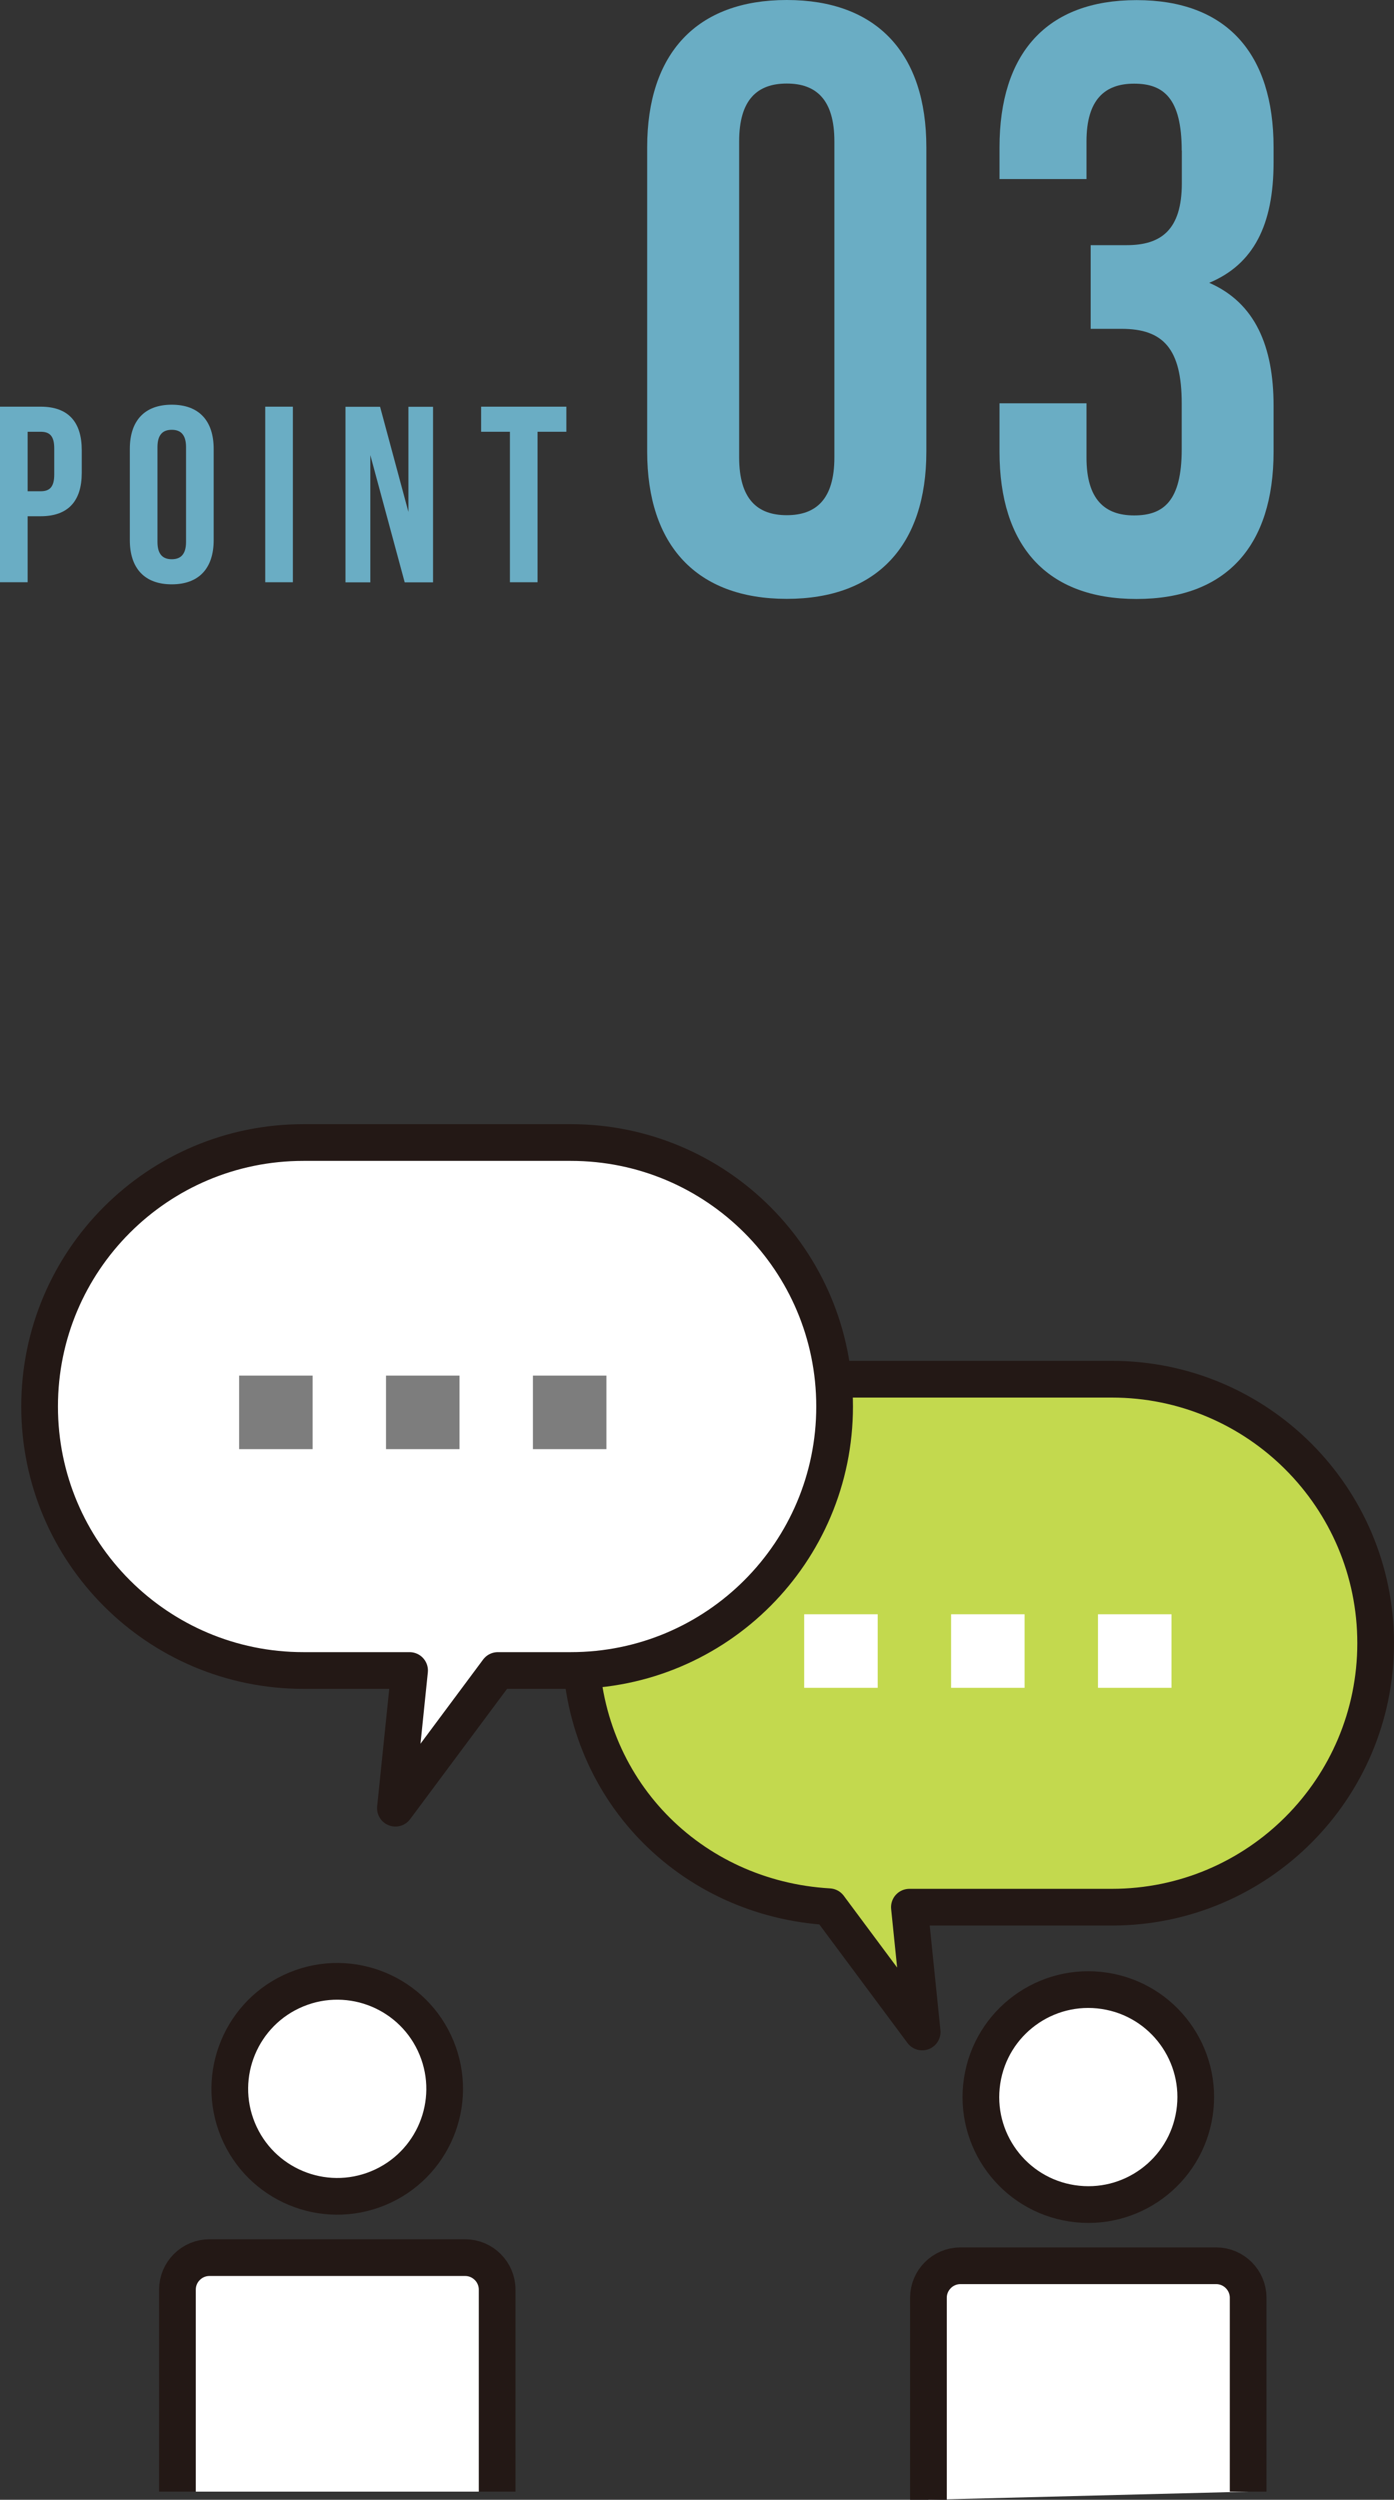 <?xml version="1.0" encoding="UTF-8"?><svg id="_レイヤー_2" xmlns="http://www.w3.org/2000/svg" viewBox="0 0 120.04 215.14"><rect x="0" y="0" width="120.04" height="215.14" fill="#333333" stroke="none"/><defs><style>.cls-1{stroke-miterlimit:10;}.cls-1,.cls-2{stroke:#231815;stroke-width:3.16px;}.cls-1,.cls-3{fill:#fff;}.cls-2{fill:none;stroke-linejoin:round;}.cls-4{fill:#7d7d7d;}.cls-4,.cls-5,.cls-6,.cls-3{stroke-width:0px;}.cls-5{fill:#6aadc4;}.cls-6{fill:#c3d94e;}</style></defs><g id="_写真"><path class="cls-5" d="M55.73,12.67c0-8.06,4.25-12.67,12.02-12.67s12.02,4.61,12.02,12.67v26.2c0,8.06-4.25,12.67-12.02,12.67s-12.02-4.61-12.02-12.67V12.67ZM63.65,39.37c0,3.6,1.58,4.97,4.1,4.97s4.1-1.37,4.1-4.97V12.16c0-3.6-1.58-4.97-4.1-4.97s-4.1,1.37-4.1,4.97v27.21Z"/><path class="cls-5" d="M101.76,12.96c0-4.53-1.58-5.76-4.1-5.76s-4.1,1.37-4.1,4.97v3.24h-7.49v-2.73c0-8.06,4.03-12.67,11.8-12.67s11.8,4.61,11.8,12.67v1.29c0,5.4-1.73,8.78-5.54,10.37,3.96,1.73,5.54,5.47,5.54,10.58v3.96c0,8.06-4.03,12.67-11.8,12.67s-11.8-4.61-11.8-12.67v-4.17h7.49v4.68c0,3.6,1.58,4.97,4.1,4.97s4.1-1.22,4.1-5.69v-3.96c0-4.68-1.58-6.41-5.18-6.41h-2.66v-7.2h3.1c2.95,0,4.75-1.3,4.75-5.33v-2.81Z"/><path class="cls-5" d="M7.04,38.74v1.96c0,2.42-1.17,3.73-3.54,3.73h-1.12v5.68H0v-15.11h3.5c2.38,0,3.54,1.32,3.54,3.74ZM2.38,37.16v5.12h1.12c.76,0,1.17-.35,1.17-1.43v-2.27c0-1.08-.41-1.42-1.17-1.42h-1.12Z"/><path class="cls-5" d="M11.18,38.63c0-2.42,1.27-3.8,3.61-3.8s3.61,1.38,3.61,3.8v7.86c0,2.42-1.27,3.8-3.61,3.8s-3.61-1.38-3.61-3.8v-7.86ZM13.56,46.64c0,1.08.47,1.49,1.23,1.49s1.23-.41,1.23-1.49v-8.16c0-1.08-.47-1.49-1.23-1.49s-1.23.41-1.23,1.49v8.16Z"/><path class="cls-5" d="M22.84,35h2.38v15.11h-2.38v-15.11Z"/><path class="cls-5" d="M31.89,39.17v10.95h-2.14v-15.11h2.98l2.44,9.05v-9.05h2.12v15.11h-2.44l-2.96-10.95Z"/><path class="cls-5" d="M41.43,35h7.34v2.16h-2.48v12.95h-2.38v-12.95h-2.48v-2.16Z"/><circle class="cls-1" cx="29.04" cy="179.77" r="9.25" transform="translate(-66.26 24.6) rotate(-22.38)"/><path class="cls-1" d="M15.28,214.44v-17.39c0-1.51,1.24-2.75,2.75-2.75h22.03c1.51,0,2.75,1.24,2.75,2.75v17.39"/><circle class="cls-1" cx="93.71" cy="180.47" r="9.25" transform="translate(-98.84 245.85) rotate(-81.31)"/><path class="cls-1" d="M79.95,215.14v-17.39c0-1.51,1.24-2.75,2.75-2.75h22.03c1.51,0,2.75,1.24,2.75,2.75v16.69"/><path class="cls-6" d="M95.74,118.7h-23.03c-12.55,0-22.72,10.17-22.72,22.72s9.47,21.99,21.4,22.68l8.02,10.78-1.1-10.74h17.43c12.55,0,22.72-10.17,22.72-22.72s-10.17-22.72-22.72-22.72Z"/><path class="cls-2" d="M95.74,118.7h-23.03c-12.55,0-22.72,10.17-22.72,22.72s9.47,21.99,21.4,22.68l8.02,10.78-1.1-10.74h17.43c12.55,0,22.72-10.17,22.72-22.72s-10.17-22.72-22.72-22.72Z"/><rect class="cls-3" x="69.25" y="138.93" width="6.33" height="6.33"/><rect class="cls-3" x="81.9" y="138.93" width="6.33" height="6.33"/><rect class="cls-3" x="94.55" y="138.93" width="6.33" height="6.33"/><path class="cls-3" d="M49.16,98.33h-23.03c-12.55,0-22.72,10.17-22.72,22.72s10.17,22.72,22.72,22.72h9.14l-1.22,11.85,8.82-11.85h6.28c12.55,0,22.72-10.17,22.72-22.72s-10.17-22.72-22.72-22.72Z"/><path class="cls-2" d="M49.16,98.33h-23.03c-12.55,0-22.72,10.17-22.72,22.72s10.17,22.72,22.72,22.72h9.14l-1.22,11.85,8.82-11.85h6.28c12.55,0,22.72-10.17,22.72-22.72s-10.17-22.72-22.72-22.72Z"/><rect class="cls-4" x="20.59" y="118.39" width="6.33" height="6.33"/><rect class="cls-4" x="33.24" y="118.39" width="6.33" height="6.33"/><rect class="cls-4" x="45.89" y="118.39" width="6.33" height="6.33"/></g></svg>
